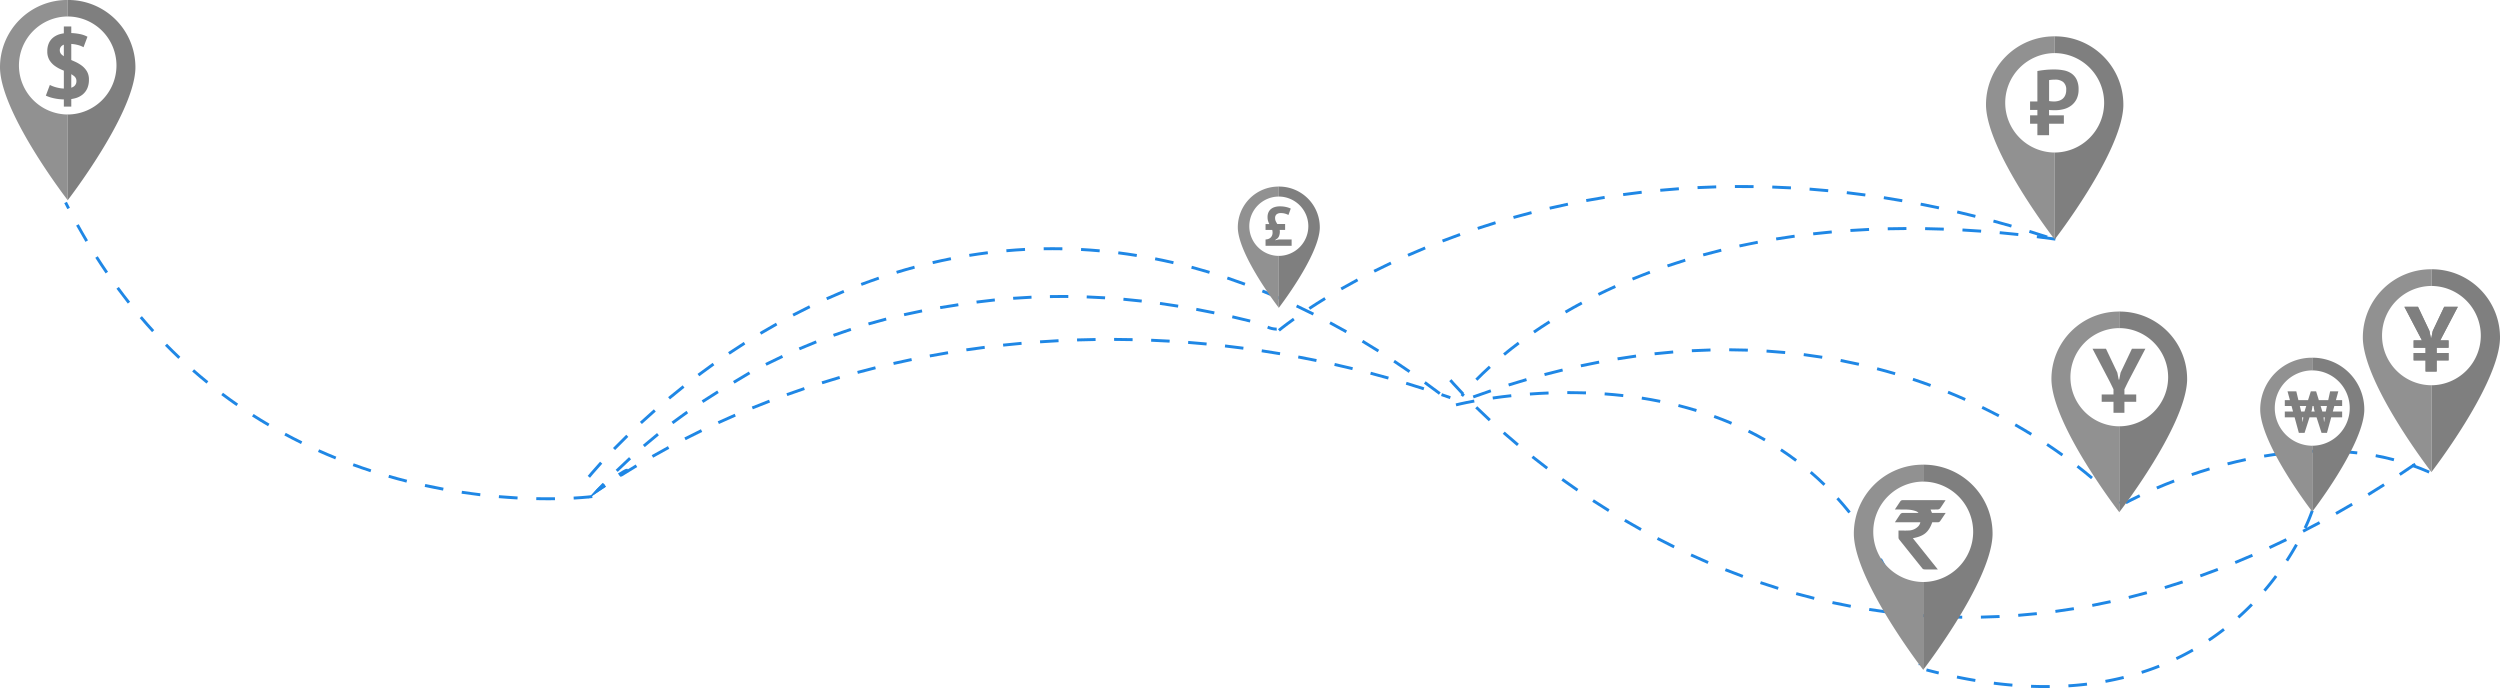 <svg xmlns="http://www.w3.org/2000/svg" width="654.599" height="180.153" viewBox="0 0 654.599 180.153">
  <g id="グループ_1739" data-name="グループ 1739" transform="translate(5290.911 1975.541)">
    <path id="パス_2326" data-name="パス 2326" d="M-4498.068-1849.822l-.019-.773c1.615-.039,3.263-.062,4.9-.068l0,.773c-1.631.006-3.274.028-4.884.068Zm14.654.091c-1.63-.058-3.272-.1-4.884-.127l.012-.773c1.617.027,3.264.07,4.9.128l-.028.772Zm-24.41.353-.052-.771c1.612-.109,3.257-.2,4.892-.276l.036.771c-1.63.074-3.27.167-4.876.276Zm34.169.179c-1.63-.119-3.272-.223-4.88-.311l.046-.772c1.607.088,3.255.193,4.891.312l-.057.771Zm-43.9.7-.087-.768c1.606-.183,3.247-.35,4.875-.5l.07.77c-1.623.147-3.257.313-4.858.5Zm53.626.179c-1.619-.174-3.255-.337-4.863-.483l.068-.769c1.614.146,3.255.308,4.88.484l-.085.769Zm-63.3,1.161-.125-.763c1.6-.262,3.229-.508,4.847-.732l.106.765c-1.612.223-3.236.469-4.827.73Zm72.995.046c-1.614-.227-3.244-.444-4.84-.643l.091-.766c1.607.2,3.238.416,4.857.644l-.108.765Zm-82.585,1.781-.165-.755c1.58-.344,3.2-.674,4.8-.98l.144.759c-1.6.3-3.208.633-4.782.976Zm-9.477,2.34-.207-.745c1.567-.433,3.164-.85,4.744-1.241l.186.75c-1.574.388-3.163.8-4.723,1.235Zm-9.329,2.875-.25-.731c1.534-.523,3.1-1.032,4.665-1.513l.228.739c-1.554.479-3.116.985-4.643,1.505Zm-9.135,3.433-.294-.715c1.5-.616,3.031-1.221,4.564-1.8l.272.724c-1.525.572-3.052,1.174-4.542,1.787Zm-8.9,4.011-.341-.694c1.453-.715,2.946-1.418,4.438-2.09l.318.7c-1.484.669-2.97,1.369-4.416,2.079Zm-8.6,4.608-.39-.667c1.4-.814,2.839-1.619,4.285-2.393l.365.681c-1.437.77-2.872,1.57-4.261,2.38Zm-8.242,5.224-.438-.636c1.332-.918,2.71-1.829,4.1-2.707l.414.653c-1.377.873-2.747,1.778-4.072,2.69Zm-7.8,5.867-.491-.6c1.243-1.023,2.542-2.045,3.861-3.036l.465.618c-1.311.986-2.6,2-3.835,3.016Zm-7.213,6.563-.551-.542c1.1-1.123,2.3-2.269,3.552-3.405l.52.573c-1.242,1.126-2.426,2.261-3.52,3.374Zm-3.792,4.229-.617-.465s.174-.231.529-.659l.595.493c-.336.407-.5.627-.506.632Z" transform="translate(-298.549 -65.427)" fill="#1f87e5"/>
    <path id="パス_2327" data-name="パス 2327" d="M-4616.641-1772.544q-1.153-.406-2.31-.8l.251-.731q1.159.4,2.316.806l-.257.728Z" transform="translate(-294.644 -98.505)" fill="#1f87e5"/>
    <path id="パス_2328" data-name="パス 2328" d="M-4863.176-1798.719c-1.607-.036-3.236-.057-4.844-.064l0-.773c1.612.006,3.246.028,4.857.064l-.017.772Zm-14.531.075-.025-.772c1.621-.053,3.255-.091,4.858-.115l.011.773c-1.6.023-3.227.061-4.843.114Zm24.211.318c-1.614-.095-3.241-.176-4.838-.24l.031-.773c1.6.065,3.234.147,4.852.241l-.045.771Zm-33.886.18-.054-.77c1.607-.113,3.239-.213,4.85-.3l.039.772c-1.605.082-3.232.181-4.835.294Zm43.545.564c-1.6-.153-3.229-.293-4.826-.416l.06-.771c1.6.124,3.23.264,4.84.417l-.073.769Zm-53.2.3-.083-.769c1.6-.173,3.225-.333,4.835-.477l.069.769c-1.606.144-3.228.3-4.821.476Zm62.821.8c-1.595-.21-3.212-.408-4.808-.59l.087-.768c1.6.182,3.223.381,4.822.591l-.1.766Zm-72.431.429-.112-.764c1.6-.235,3.219-.457,4.813-.661l.1.766c-1.59.2-3.2.424-4.8.658Zm82.011,1.01c-1.589-.268-3.2-.524-4.784-.762l.116-.764c1.589.239,3.2.5,4.8.765l-.128.762Zm-91.567.585-.143-.76c1.585-.3,3.194-.581,4.785-.846l.127.762c-1.586.265-3.19.548-4.77.844Zm101.089,1.2c-1.574-.324-3.173-.638-4.753-.934l.142-.76c1.584.3,3.188.612,4.767.937l-.155.757Zm-110.574.769-.172-.754c1.57-.357,3.168-.705,4.748-1.032l.157.757c-1.575.326-3.167.673-4.733,1.029Zm120.026,1.355c-1.557-.379-3.144-.75-4.717-1.1l.169-.754c1.578.354,3.169.727,4.73,1.108l-.183.75Zm-129.426.984-.2-.747c1.55-.419,3.132-.829,4.7-1.22l.187.75c-1.566.39-3.143.8-4.687,1.217Zm138.794,1.479c-1.541-.435-3.114-.864-4.673-1.274l.2-.748c1.563.411,3.141.841,4.687,1.278l-.21.743Zm-148.091,1.237-.232-.737c1.536-.483,3.1-.957,4.65-1.409l.216.741c-1.545.451-3.1.924-4.634,1.405Zm157.364,1.566c-1.536-.5-3.092-.98-4.624-1.443l.223-.739c1.536.464,3.1.951,4.638,1.447l-.237.736Zm-166.542,1.528-.262-.727c1.525-.549,3.068-1.087,4.587-1.6l.247.732c-1.514.511-3.053,1.046-4.572,1.594Zm-9.039,3.472-.292-.715c1.485-.607,3-1.209,4.517-1.789l.277.722c-1.507.578-3.021,1.178-4.5,1.783Zm-8.884,3.85-.322-.7c1.466-.673,2.958-1.338,4.437-1.979l.307.709c-1.473.639-2.961,1.3-4.421,1.972Zm-8.709,4.226-.352-.688c1.43-.733,2.892-1.462,4.346-2.167l.338.7c-1.449.7-2.906,1.43-4.332,2.16Zm-8.516,4.6-.381-.671c1.408-.8,2.837-1.593,4.247-2.355l.367.68c-1.4.759-2.829,1.549-4.232,2.346Zm-8.3,4.97-.411-.654c1.366-.859,2.758-1.713,4.14-2.54l.4.663c-1.376.824-2.765,1.675-4.125,2.531Z" transform="translate(-131.177 -87.501)" fill="#1f87e5"/>
    <path id="パス_2329" data-name="パス 2329" d="M-5011.558-1728.71l1.815-2.145a12.918,12.918,0,0,1,1.907-1.661l.185.244.023-.016.258.388h0l.169.256q-1.018.673-2.03,1.358l-2.327,1.575Z" transform="translate(-125.07 -116.456)" fill="#1f87e5"/>
    <path id="パス_2330" data-name="パス 2330" d="M-4997.674-1737.126l-.187-.266-.033.022-.414-.653c1.885-1.194,2.079-1.194,2.194-1.194h.387l.015.4c0,.237,0,.316-1.962,1.7Z" transform="translate(-130.793 -113.561)" fill="#1f87e5"/>
    <path id="パス_2331" data-name="パス 2331" d="M-5012.309-1728.561l2.255-2.408q.839-.9,1.689-1.778l.393.379.021-.014.141.172-.015.016.3.454q-.927.621-2.038,1.357l-2.75,1.822Z" transform="translate(-124.746 -116.356)" fill="#1f87e5"/>
    <path id="パス_2332" data-name="パス 2332" d="M-4885.665-1818.545l-.014-.773c1.088-.021,2.189-.032,3.261-.03q.784,0,1.567.007l-.007.773c-.534-.005-1.074-.012-1.6-.007q-1.6,0-3.2.03Zm14.415.324c-1.6-.1-3.214-.181-4.8-.239l.028-.772c1.594.057,3.216.138,4.822.24l-.049.771Zm-24.018.126-.057-.77c1.6-.12,3.219-.218,4.82-.293l.035.771c-1.593.074-3.208.173-4.8.292Zm33.594.728c-1.594-.183-3.2-.347-4.782-.488l.069-.769c1.585.141,3.2.306,4.8.489l-.088.768Zm-43.157.259-.1-.766c1.587-.208,3.2-.4,4.8-.562l.079.768c-1.588.165-3.194.353-4.774.561Zm52.678,1.066c-1.586-.259-3.186-.5-4.753-.719l.107-.765c1.573.219,3.178.462,4.771.722l-.125.763Zm-62.192.381-.127-.762q1.755-.294,3.535-.556c.4-.068.815-.135,1.226-.2l.122.763q-.614.1-1.228.2c-1.189.175-2.362.36-3.528.554Zm71.645,1.373c-1.583-.328-3.17-.64-4.716-.928l.141-.76c1.552.288,3.145.6,4.732.93l-.157.757Zm-81.071.482-.171-.754c1.551-.352,3.139-.688,4.72-1l.149.758c-1.573.309-3.154.644-4.7.994Zm90.446,1.655c-1.578-.39-3.151-.765-4.677-1.114l.172-.753c1.53.349,3.108.725,4.691,1.116l-.186.75Zm-99.745.752-.216-.741c1.534-.448,3.1-.879,4.653-1.281l.194.748c-1.546.4-3.1.829-4.631,1.274Zm-9.135,2.976-.262-.727c1.508-.544,3.044-1.07,4.567-1.566l.239.735c-1.516.494-3.044,1.018-4.544,1.558Zm-8.938,3.533-.306-.709c1.478-.636,2.98-1.256,4.465-1.843l.284.718c-1.478.585-2.973,1.2-4.443,1.834Zm-8.719,4.057-.346-.691c1.441-.72,2.905-1.427,4.351-2.1l.326.7c-1.439.67-2.9,1.373-4.331,2.09Zm-8.387,4.679-.4-.662,4.132-2.479.4.662-4.131,2.479Zm-8.181,5.059-.425-.645c1.259-.831,2.554-1.659,3.85-2.461l.226-.136.4.662-.223.133c-1.285.8-2.574,1.62-3.827,2.447Zm-7.847,5.542-.465-.616c1.273-.961,2.585-1.919,3.9-2.848l.446.631c-1.308.924-2.613,1.877-3.88,2.834Zm-7.477,6.034-.5-.586c1.217-1.046,2.464-2.086,3.71-3.092l.485.6c-1.239,1-2.481,2.035-3.69,3.077Zm-7.081,6.5-.54-.553c1.15-1.123,2.33-2.24,3.507-3.32l.522.569c-1.171,1.075-2.345,2.187-3.489,3.3Z" transform="translate(-130.332 -78.952)" fill="#1f87e5"/>
    <path id="パス_2333" data-name="パス 2333" d="M-4696.737-1803.908a6.579,6.579,0,0,1-2.372-.551l.286-.718a5.593,5.593,0,0,0,2.214.493l.033.773c-.054,0-.107,0-.161,0Z" transform="translate(-260.022 -85.072)" fill="#1f87e5"/>
    <path id="パス_2334" data-name="パス 2334" d="M-4257.657-1747.16l-.051-.771c1.647-.109,3.3-.173,4.908-.189l.012.773c-1.6.016-3.232.08-4.869.188Zm14.589.306c-1.585-.183-3.221-.317-4.852-.4l.04-.772c1.648.083,3.3.218,4.9.4l-.085.768Zm-24.274.832-.125-.762c1.63-.272,3.267-.506,4.863-.694l.091.767c-1.585.188-3.209.42-4.829.69Zm33.835.958c-1.551-.41-3.147-.768-4.749-1.067l.142-.76c1.619.3,3.238.665,4.8,1.079l-.193.747Zm-43.373,1.072-.193-.749c1.6-.411,3.2-.789,4.777-1.125l.165.756c-1.567.333-3.164.71-4.749,1.118Zm52.542,2.139c-1.472-.652-2.994-1.253-4.521-1.788l.255-.729c1.551.542,3.091,1.151,4.579,1.811l-.312.706Zm-61.893.662-.25-.731c1.545-.528,3.119-1.033,4.675-1.5l.222.74c-1.551.464-3.113.966-4.647,1.491Zm-9.118,3.5-.307-.711c1.494-.639,3.028-1.26,4.557-1.845l.278.721c-1.522.583-3.044,1.2-4.527,1.835Zm-8.083,3.85-.193-.336-.375.086c-.074-.322-.091-.4,3.868-2.288l.33.7c-2.318,1.106-3.619,1.834-3.63,1.841Z" transform="translate(-430.668 -109.716)" fill="#1f87e5"/>
    <path id="パス_2335" data-name="パス 2335" d="M-4295.8-1715.333l-.7-.329a44.731,44.731,0,0,0,1.869-4.5l.733.24a44.018,44.018,0,0,1-1.9,4.587Zm-4.806,8.6-.647-.421c.886-1.362,1.733-2.766,2.522-4.172l.67.378c-.8,1.42-1.647,2.839-2.545,4.215Zm-5.885,7.886-.585-.5c1.04-1.223,2.062-2.5,3.039-3.807l.62.462c-.983,1.316-2.017,2.611-3.074,3.846Zm-6.874,7.036-.517-.577c1.2-1.072,2.386-2.2,3.522-3.364l.551.54c-1.147,1.172-2.34,2.317-3.556,3.4Zm-7.777,6.018-.426-.643c1.34-.894,2.67-1.85,3.948-2.84l.471.611c-1.295,1-2.636,1.969-3.994,2.872Zm-8.544,4.857-.33-.7c1.46-.7,2.909-1.456,4.306-2.251l.381.672c-1.415.8-2.88,1.57-4.357,2.276Zm-9.135,3.611-.232-.736c1.545-.492,3.09-1.041,4.578-1.63l.284.719c-1.505.6-3.062,1.15-4.63,1.647Zm-53.343.168q-1.6-.383-3.232-.813l.2-.747q1.623.427,3.212.809l-.176.751Zm9.612,1.964c-1.585-.265-3.209-.566-4.823-.9l.153-.757c1.607.329,3.221.629,4.794.892l-.125.762Zm34.2.229-.142-.76c1.6-.291,3.2-.633,4.755-1.017l.188.75c-1.568.388-3.187.734-4.8,1.027Zm-24.467,1c-1.6-.134-3.25-.307-4.879-.515l.1-.766c1.625.206,3.255.378,4.846.511l-.062.77Zm14.725.182-.051-.771c1.625-.1,3.255-.254,4.846-.445l.091.767c-1.6.193-3.244.344-4.885.449Zm-6.011.19c-1.255,0-2.534-.024-3.812-.072l.028-.773c1.642.063,3.284.084,4.874.066l.011.773c-.369,0-.733.006-1.1.006Z" transform="translate(-391.2 -121.793)" fill="#1f87e5"/>
    <path id="パス_2336" data-name="パス 2336" d="M-4532.309-1793.909c-1.616-.055-3.258-.086-4.88-.093l0-.773c1.63.007,3.28.039,4.9.094l-.026.772Zm-14.641.151-.041-.771c1.634-.088,3.282-.153,4.9-.193l.019.772c-1.611.04-3.253.106-4.879.193Zm24.38.477c-1.6-.153-3.239-.283-4.864-.388l.05-.771c1.634.105,3.278.237,4.888.39l-.073.769Zm-34.11.32-.084-.768c1.62-.178,3.263-.335,4.881-.468l.063.77c-1.612.132-3.247.289-4.86.466Zm43.792.91c-1.6-.255-3.222-.487-4.831-.691l.1-.767c1.616.206,3.25.439,4.854.694l-.121.764Zm-53.467.415-.125-.763c1.611-.264,3.243-.509,4.85-.729l.1.766c-1.6.219-3.224.463-4.829.726Zm63.051,1.425c-1.577-.356-3.185-.691-4.777-1l.146-.759c1.6.307,3.216.644,4.8,1l-.169.754Zm-72.646.4-.163-.756c1.6-.345,3.214-.672,4.8-.974l.145.758c-1.585.3-3.194.628-4.786.971Zm82.092,2.058c-1.551-.457-3.134-.9-4.7-1.3l.194-.748c1.577.41,3.168.85,4.728,1.31l-.219.741Zm-91.588.229-.2-.746c1.577-.419,3.176-.825,4.751-1.2l.181.752c-1.569.378-3.163.782-4.734,1.2Zm-9.38,2.723-.232-.738c1.556-.489,3.134-.966,4.691-1.418l.215.743c-1.551.45-3.125.926-4.675,1.413Zm110.235.112c-1.521-.559-3.072-1.1-4.609-1.608l.243-.734c1.545.511,3.1,1.055,4.631,1.617l-.266.725Zm-119.492,3.015-.263-.727c1.536-.555,3.092-1.1,4.627-1.618l.248.732c-1.529.516-3.081,1.059-4.611,1.612Zm128.538.653c-1.477-.656-2.988-1.3-4.494-1.909l.29-.716c1.517.615,3.033,1.26,4.517,1.918l-.312.707Zm8.782,4.26c-1.432-.754-2.9-1.495-4.357-2.2l.341-.7c1.466.712,2.938,1.457,4.38,2.214l-.363.684Zm8.481,4.839c-1.38-.85-2.789-1.688-4.2-2.492l.381-.672c1.415.808,2.84,1.651,4.221,2.5l-.4.658Zm8.129,5.412c-1.306-.938-2.659-1.873-4.016-2.778l.426-.642c1.369.91,2.727,1.849,4.039,2.793l-.449.627Zm7.708,5.995c-1.215-1.028-2.493-2.062-3.794-3.072l.471-.61c1.313,1.016,2.6,2.056,3.824,3.092l-.5.591Zm7.124,6.666c-.011-.012-1.187-1.325-3.465-3.433l.529-.566c2.3,2.136,3.465,3.431,3.516,3.485l-.58.515Z" transform="translate(-300.951 -89.565)" fill="#1f87e5"/>
    <path id="パス_2337" data-name="パス 2337" d="M-4569.586-1869.236q-2.462-.034-4.885-.015l-.005-.773q2.427-.018,4.9.015l-.01.773Zm-14.65.265-.039-.772c1.625-.081,3.273-.146,4.9-.193l.022.772c-1.619.047-3.26.111-4.881.193Zm24.415.071c-1.629-.09-3.271-.164-4.881-.219l.026-.773c1.616.056,3.263.13,4.9.219l-.042.772Zm-34.158.631-.072-.769c1.611-.152,3.255-.288,4.884-.406l.056.771c-1.624.117-3.261.253-4.868.4Zm43.9.106c-1.623-.156-3.261-.3-4.868-.418l.059-.77c1.612.122,3.255.263,4.883.419l-.073.769Zm-53.6,1.023-.107-.766c1.61-.223,3.246-.432,4.864-.62l.088.767c-1.611.187-3.242.395-4.845.618Zm63.309.1c-1.61-.219-3.241-.424-4.847-.611l.089-.767c1.611.187,3.248.393,4.863.612l-.1.766Zm-72.953,1.456-.141-.76c1.6-.3,3.227-.577,4.83-.836l.123.763c-1.6.258-3.217.539-4.812.833Zm82.608.046c-1.6-.28-3.22-.549-4.82-.8l.119-.764c1.6.25,3.231.519,4.834.8l-.133.761Zm9.6,1.865c-1.588-.339-3.2-.667-4.79-.977l.148-.758c1.595.31,3.21.64,4.8.979l-.159.756Zm-101.768.081-.174-.753c1.589-.369,3.2-.723,4.787-1.053l.158.757c-1.582.328-3.187.682-4.771,1.05Zm111.284,2.133c-1.574-.4-3.176-.783-4.75-1.149l.176-.753c1.579.367,3.181.755,4.761,1.153l-.187.749Zm-120.747.292-.208-.744c1.565-.439,3.157-.867,4.734-1.271l.192.749c-1.572.4-3.159.829-4.718,1.267Zm130.183,2.256c-1.562-.45-3.147-.893-4.709-1.314l.2-.747c1.568.423,3.153.867,4.721,1.319l-.216.742Zm-139.524.6-.244-.734c1.545-.512,3.118-1.013,4.672-1.489l.226.739c-1.549.474-3.114.973-4.654,1.484Zm148.87,2.265c-1.557-.506-3.125-1-4.659-1.474l.222-.739c1.545.473,3.113.97,4.675,1.477l-.238.735Zm-158.069,1.029-.277-.721c1.514-.583,3.061-1.157,4.6-1.708l.261.727c-1.532.549-3.072,1.121-4.581,1.7Zm-9.031,3.73-.312-.707c1.487-.657,3-1.305,4.51-1.927l.3.715c-1.5.619-3.012,1.265-4.494,1.92Zm-8.837,4.171-.348-.69c1.447-.728,2.931-1.451,4.41-2.15l.33.7c-1.473.7-2.952,1.416-4.392,2.141Zm-8.61,4.624-.384-.671c1.4-.8,2.846-1.6,4.292-2.38l.366.681c-1.441.773-2.879,1.57-4.275,2.37Zm-8.331,5.107-.424-.646c1.333-.877,2.729-1.762,4.147-2.63l.4.659c-1.411.864-2.8,1.745-4.126,2.617Zm-7.924,5.7-.5-.591c.014-.011,1.37-1.147,3.941-2.984l.449.63c-2.543,1.816-3.879,2.935-3.893,2.945Z" transform="translate(-262.174 -57.061)" fill="#1f87e5"/>
    <path id="パス_2338" data-name="パス 2338" d="M-4578.106-1774.186c-1.489-.051-3.009-.076-4.518-.076h-.364l0-.773h.367c1.517,0,3.046.026,4.544.077l-.026.772Zm-14.637.294-.057-.771c1.63-.119,3.279-.21,4.9-.272l.029.773c-1.613.061-3.252.152-4.873.27Zm24.373.413c-1.594-.18-3.229-.331-4.86-.449l.055-.77c1.643.119,3.288.271,4.892.452l-.086.768Zm-34.079.632-.109-.765c1.6-.229,3.234-.434,4.871-.61l.083.768c-1.628.175-3.257.379-4.844.607Zm43.716.875c-1.575-.318-3.191-.607-4.8-.858l.119-.764c1.622.253,3.249.544,4.836.864l-.153.757Zm-53.3.914-.193-.749c.017,0,1.782-.458,4.821-1.016l.14.76c-3.009.552-4.75,1-4.768,1Zm62.754,1.47c-1.536-.469-3.117-.908-4.7-1.306l.189-.749c1.593.4,3.186.844,4.733,1.316l-.225.739Zm9.153,3.333c-1.477-.631-3-1.233-4.531-1.79l.264-.726c1.543.561,3.082,1.169,4.571,1.8l-.3.711Zm8.713,4.337c-1.388-.8-2.832-1.57-4.292-2.3l.344-.692c1.474.732,2.931,1.512,4.333,2.317l-.385.67Zm8.124,5.353c-1.29-.971-2.628-1.913-3.977-2.8l.425-.645c1.363.9,2.714,1.85,4.017,2.83l-.464.617Zm7.382,6.328c-1.156-1.126-2.365-2.23-3.591-3.282l.5-.586c1.239,1.062,2.458,2.177,3.627,3.314l-.539.554Zm6.528,7.206c-1.01-1.264-2.07-2.51-3.152-3.7l.572-.519c1.092,1.205,2.164,2.464,3.184,3.74l-.6.483Zm5.614,7.943c-.862-1.383-1.768-2.747-2.691-4.054l.631-.445c.932,1.318,1.845,2.695,2.715,4.091l-.656.409Zm4.693,8.525c-.711-1.47-1.464-2.925-2.233-4.325l.677-.373c.777,1.412,1.535,2.88,2.252,4.362l-.7.336Zm3.814,8.959c-.57-1.532-1.177-3.055-1.8-4.525l.711-.3c.629,1.481,1.24,3.015,1.814,4.558l-.724.269Zm3,9.268c-.442-1.579-.915-3.149-1.407-4.666l.736-.238c.494,1.527.97,3.107,1.415,4.7l-.744.208Zm1.313,5.084-.086-.362.751-.18.086.363-.751.179Z" transform="translate(-297.548 -98.091)" fill="#1f87e5"/>
    <path id="パス_2339" data-name="パス 2339" d="M-5252.723-1860.389q-.4-.777-.8-1.566l.69-.347q.394.784.792,1.558l-.687.354Zm4.752,8.578c-.827-1.391-1.648-2.822-2.44-4.253l.676-.374c.788,1.424,1.6,2.848,2.428,4.232l-.664.395Zm5.276,8.263c-.913-1.332-1.823-2.708-2.705-4.089l.651-.416c.877,1.374,1.783,2.743,2.691,4.069l-.638.437Zm5.813,7.9c-1-1.271-2-2.583-2.974-3.9l.623-.458c.964,1.309,1.959,2.614,2.958,3.878l-.607.479Zm6.349,7.474c-1.094-1.2-2.185-2.437-3.241-3.681l.59-.5c1.05,1.237,2.134,2.468,3.223,3.66l-.571.521Zm6.875,7c-1.178-1.114-2.356-2.27-3.5-3.435l.551-.542c1.139,1.158,2.31,2.307,3.482,3.415l-.531.561Zm7.376,6.466c-1.261-1.025-2.523-2.089-3.749-3.164l.51-.581c1.218,1.068,2.472,2.126,3.726,3.146l-.487.6Zm7.843,5.893c-1.336-.927-2.674-1.893-3.978-2.872l.464-.618c1.3.974,2.626,1.934,3.954,2.856l-.44.635Zm8.266,5.285c-1.409-.828-2.816-1.69-4.183-2.564l.416-.652c1.359.869,2.758,1.727,4.158,2.55l-.391.666Zm8.639,4.654c-1.459-.718-2.926-1.473-4.363-2.247l.367-.68c1.428.769,2.887,1.52,4.336,2.234l-.34.693Zm8.956,4.011c-1.513-.613-3.032-1.261-4.514-1.925l.315-.7c1.475.66,2.985,1.3,4.489,1.913l-.29.716Zm9.219,3.365c-1.556-.507-3.117-1.046-4.639-1.6l.265-.725c1.515.552,3.066,1.089,4.613,1.593l-.239.735Zm9.43,2.724c-1.587-.4-3.182-.833-4.738-1.283l.214-.742c1.548.448,3.134.877,4.713,1.276l-.189.749Zm9.59,2.092c-1.612-.3-3.231-.623-4.812-.968l.165-.755c1.573.343,3.184.667,4.789.963l-.141.76Zm9.708,1.469c-1.615-.192-3.252-.413-4.866-.657l.116-.763c1.605.243,3.234.462,4.841.653l-.091.767Zm9.784.845c-1.622-.088-3.27-.2-4.9-.344l.066-.77c1.622.14,3.262.255,4.875.343l-.042.771Zm14.729.033-.042-.771c3.076-.17,4.83-.4,4.847-.4l.1.766c-.018,0-1.8.237-4.907.408Zm-6.886.182q-1.4,0-2.932-.031l.016-.773c1.767.038,3.4.039,4.884.017l.011.773q-.949.014-1.979.014Z" transform="translate(-20.564 -60.4)" fill="#1f87e5"/>
    <path id="パス_2340" data-name="パス 2340" d="M-4611.834-1776.4c-2.178-2.27-3.333-3.633-3.344-3.646l.59-.5c.011.014,1.151,1.359,3.31,3.61l-.557.535Zm7.026,6.877c-1.217-1.126-2.416-2.265-3.563-3.385l.541-.553c1.142,1.116,2.335,2.25,3.547,3.37l-.525.568Zm7.376,6.485c-1.251-1.046-2.505-2.122-3.728-3.2l.51-.581c1.218,1.07,2.467,2.141,3.714,3.183l-.5.593Zm7.677,6.118c-1.3-.987-2.6-2-3.875-3.013l.481-.6c1.267,1.009,2.565,2.019,3.86,3l-.467.615Zm223.681,1.662-.426-.645c1.347-.89,2.71-1.809,4.051-2.729l.438.637c-1.347.923-2.716,1.843-4.062,2.736Zm-215.728,4.088c-1.334-.917-2.683-1.868-4.01-2.828l.453-.627c1.322.957,2.666,1.9,4,2.818l-.438.637Zm207.462,1.177-.4-.659c1.369-.84,2.761-1.711,4.142-2.589l.415.652c-1.38.881-2.778,1.755-4.153,2.6Zm-199.251,4.192c-1.382-.858-2.774-1.745-4.137-2.636l.422-.647c1.358.888,2.745,1.772,4.122,2.626l-.407.657Zm190.8.774-.381-.674c1.4-.789,2.824-1.608,4.232-2.437l.392.666c-1.415.831-2.84,1.653-4.244,2.444Zm-182.345,4.2c-1.416-.786-2.848-1.605-4.259-2.434l.392-.666c1.405.825,2.833,1.641,4.242,2.424l-.375.676Zm173.71.447-.353-.687c1.443-.739,2.9-1.5,4.329-2.272l.363.681c-1.432.771-2.892,1.538-4.34,2.279Zm-165.02,4.1c-1.461-.719-2.932-1.466-4.373-2.221l.358-.685c1.435.751,2.9,1.5,4.356,2.212l-.342.694Zm156.209.189-.324-.7c1.46-.673,2.948-1.377,4.414-2.093l.341.695c-1.477.718-2.965,1.425-4.431,2.1Zm-8.987,3.911-.29-.715c1.488-.61,3-1.249,4.5-1.9l.306.708c-1.5.653-3.016,1.294-4.516,1.906Zm-138.312,0c-1.494-.642-3-1.313-4.48-1.995l.323-.7c1.473.678,2.974,1.347,4.462,1.986l-.305.71Zm129.155,3.5-.256-.728c1.517-.54,3.057-1.109,4.579-1.691l.279.721c-1.528.585-3.079,1.156-4.6,1.7Zm-120.045.135c-1.528-.563-3.069-1.154-4.579-1.756l.287-.717c1.5.6,3.037,1.188,4.56,1.749l-.268.725Zm110.734,2.926-.221-.74c1.545-.466,3.107-.96,4.658-1.468l.239.734c-1.551.51-3.125,1.006-4.675,1.474Zm-101.442.213c-1.548-.475-3.118-.982-4.667-1.506l.247-.732c1.543.522,3.106,1.026,4.647,1.5l-.227.739Zm91.989,2.379-.187-.75c1.568-.386,3.159-.8,4.726-1.23l.2.745c-1.574.432-3.175.848-4.743,1.235Zm-82.539.241c-1.579-.39-3.175-.809-4.744-1.244l.206-.744c1.563.433,3.151.85,4.723,1.238l-.186.75Zm72.96,1.854-.147-.758c1.585-.3,3.192-.632,4.783-.98l.165.755c-1.6.349-3.209.68-4.8.983Zm-63.377.228c-1.6-.3-3.216-.627-4.807-.973l.164-.755c1.583.344,3.193.67,4.785.968l-.142.76Zm53.7,1.346-.1-.765c1.607-.216,3.232-.457,4.829-.718l.125.763c-1.607.261-3.238.5-4.852.72Zm-44.01.18c-1.609-.206-3.243-.439-4.854-.693l.12-.764c1.6.253,3.23.485,4.832.689l-.1.767Zm34.256.85-.057-.77c1.614-.124,3.244-.273,4.857-.444l.085.769c-1.619.172-3.266.322-4.885.446Zm-24.5.108c-1.625-.112-3.269-.249-4.887-.408l.076-.769c1.61.158,3.247.295,4.864.406l-.053.771Zm14.705.364-.018-.773c1.619-.031,3.261-.086,4.88-.164l.04.772c-1.63.078-3.278.133-4.9.165Zm-4.9.021c-1.636-.016-3.284-.057-4.908-.121l.034-.772c1.613.064,3.255.1,4.88.121l-.006.773Z" transform="translate(-296.273 -95.712)" fill="#1f87e5"/>
    <path id="パス_2341" data-name="パス 2341" d="M-4887.986-1840.576c-.888-.017-1.77-.022-2.652-.024q-1.118,0-2.227.019l-.013-.773c.773-.013,1.554-.021,2.331-.019q1.283,0,2.576.025l-.015.773Zm-14.62.513-.068-.77c1.619-.144,3.266-.261,4.893-.348l.041.771c-1.617.086-3.254.2-4.865.347Zm24.361.02c-1.617-.146-3.254-.265-4.865-.353l.042-.771c1.62.089,3.267.208,4.893.356l-.069.769Zm-34.039,1.193-.123-.763c1.613-.261,3.247-.495,4.855-.7l.1.766c-1.6.2-3.224.434-4.829.693Zm43.72.028c-1.6-.26-3.229-.494-4.83-.7l.1-.766c1.61.2,3.243.438,4.856.7l-.123.763Zm-53.29,1.863-.176-.752c1.589-.371,3.2-.72,4.795-1.034l.15.758c-1.584.313-3.189.66-4.769,1.029Zm62.863.023c-1.578-.367-3.183-.711-4.771-1.024l.15-.758c1.6.314,3.21.661,4.8,1.029l-.175.753Zm9.429,2.516c-1.558-.47-3.137-.919-4.694-1.334l.2-.747c1.565.418,3.153.87,4.718,1.342l-.223.74Zm-81.713,0-.227-.739c1.565-.479,3.151-.936,4.714-1.358l.2.746c-1.556.42-3.134.874-4.689,1.35Zm90.965,3.1c-1.53-.566-3.079-1.113-4.6-1.625l.246-.732c1.531.514,3.087,1.063,4.624,1.633l-.268.724Zm-100.2.056-.274-.723c1.532-.579,3.084-1.138,4.617-1.663l.25.731c-1.524.521-3.069,1.078-4.592,1.655Zm109.252,3.6c-1.5-.654-3.009-1.291-4.5-1.893l.29-.716c1.5.6,3.018,1.245,4.52,1.9l-.31.708Zm-118.272.139-.317-.7c1.494-.673,3.009-1.329,4.5-1.948l.3.714c-1.488.616-3,1.269-4.482,1.938Zm127.106,4.017c-1.455-.733-2.932-1.452-4.39-2.138l.33-.7c1.463.688,2.946,1.411,4.407,2.147l-.348.69Zm-135.888.258-.357-.684c1.451-.76,2.924-1.5,4.378-2.213l.338.695c-1.448.706-2.914,1.446-4.359,2.2Zm144.5,4.354c-1.423-.809-2.861-1.6-4.275-2.36l.366-.681c1.419.761,2.863,1.558,4.292,2.369l-.382.672Zm-153.018.419-.4-.664c1.407-.84,2.835-1.667,4.247-2.457l.377.674c-1.4.787-2.828,1.61-4.229,2.446Zm161.392,4.607c-1.373-.867-2.771-1.729-4.158-2.562l.4-.662c1.392.836,2.8,1.7,4.174,2.572l-.413.653Zm-169.644.627-.432-.641c1.355-.911,2.737-1.814,4.108-2.684l.414.652c-1.365.866-2.742,1.766-4.091,2.673Zm177.785,4.77c-1.348-.934-2.708-1.858-4.042-2.743l.428-.644c1.338.888,2.7,1.814,4.055,2.752l-.441.635Zm-185.754.891-.463-.618c1.3-.975,2.633-1.949,3.963-2.895l.447.629c-1.325.943-2.652,1.912-3.948,2.883Zm193.664,4.841c-1.3-.982-2.621-1.959-3.926-2.906l.453-.625c1.309.949,2.635,1.93,3.939,2.915l-.466.616Zm-201.336,1.22-.494-.594c1.248-1.037,2.531-2.078,3.813-3.091l.479.606c-1.278,1.01-2.555,2.046-3.8,3.08Zm-7.358,6.443-.524-.568c1.194-1.1,2.424-2.2,3.655-3.282l.508.582c-1.226,1.073-2.45,2.172-3.639,3.268Zm-7.016,6.82-.554-.538c1.117-1.149,2.287-2.318,3.477-3.474l.539.554c-1.185,1.152-2.349,2.315-3.461,3.458Zm-6.572,7.257-.6-.483c.011-.014,1.135-1.413,3.248-3.732l.571.52c-2.094,2.3-3.2,3.682-3.216,3.7Z" transform="translate(-124.759 -69.439)" fill="#1f87e5"/>
    <path id="パス_2342" data-name="パス 2342" d="M-4217.393-1790.435h-.005v3.319h.04v0a9.866,9.866,0,0,1,9.783,9.863,9.866,9.866,0,0,1-9.783,9.863v0h-.04v17.261c.005.005,13.078-16.912,13.623-26.24.006-.144.012-.286.012-.426a13.541,13.541,0,0,0-13.629-13.644Z" transform="translate(-468.081 -91.44)" fill="#7f7f7f"/>
    <path id="パス_2343" data-name="パス 2343" d="M-4227.74-1790.435h.011v3.319h-.045v0a9.865,9.865,0,0,0-9.782,9.863,9.866,9.866,0,0,0,9.782,9.863v0h.045v17.261c-.006.005-13.083-16.912-13.628-26.24-.005-.144-.011-.286-.011-.426a13.541,13.541,0,0,1,13.628-13.644Z" transform="translate(-457.728 -91.44)" fill="#919191"/>
    <path id="パス_2344" data-name="パス 2344" d="M-4219.309-1769.667h-.9l-.443-1.445H-4219l-.312,1.445Zm-.392,2.663h-.062l-.125-1.133h.324l-.137,1.133Zm-2.818-2.663h-.551l.13-.393.165-1.052h.272l.165,1.037.131.408Zm-2.357,0h-.88l-.347-1.445h1.682l-.455,1.445Zm-.443,2.663h-.062l-.12-1.133h.307l-.125,1.133Zm10.3-4.108v-1.53h-1.63l.63-2.31h-2.142l-.505,2.31h-2.46l-.71-2.31h-1.386l-.727,2.31h-2.522l-.551-2.31h-2.3l.63,2.31h-1.34v1.53h1.761l.392,1.445h-2.153v1.53h2.568l1.107,4.066h1.5l1.295-4.066h1.841l1.307,4.066h1.42l1.113-4.066h2.863v-1.53h-2.442l.392-1.445Z" transform="translate(-462.626 -98.127)" fill="#7f7f7f"/>
    <path id="パス_2345" data-name="パス 2345" d="M-4336.117-1938.554h-.011v4.38h.057v0a13.02,13.02,0,0,1,12.907,13.017,13.02,13.02,0,0,1-12.907,13.017v0h-.057v22.781c.006.007,17.264-22.321,17.979-34.631.012-.191.017-.378.017-.561a17.869,17.869,0,0,0-17.985-18.008Z" transform="translate(-416.8 -27.464)" fill="#7f7f7f"/>
    <path id="パス_2346" data-name="パス 2346" d="M-4349.772-1938.554h.011v4.38h-.057v0a13.016,13.016,0,0,0-12.907,13.017,13.016,13.016,0,0,0,12.907,13.017v0h.057v22.781c-.005.007-17.264-22.321-17.979-34.631-.012-.191-.017-.378-.017-.561a17.869,17.869,0,0,1,17.985-18.008Z" transform="translate(-403.139 -27.464)" fill="#919191"/>
    <path id="パス_2347" data-name="パス 2347" d="M-4340.843-1920.637q-.485,0-.92.036c-.3.024-.528.052-.7.085v5.479a4.468,4.468,0,0,0,.63.085q.435.037.631.036a4.482,4.482,0,0,0,1.244-.17,2.761,2.761,0,0,0,1.034-.533,2.488,2.488,0,0,0,.688-.933,3.33,3.33,0,0,0,.255-1.37,2.49,2.49,0,0,0-.8-2.1,3.26,3.26,0,0,0-2.057-.618Zm-6.6,5.721h1.915v-7.975c.682-.129,1.38-.23,2.107-.3s1.494-.109,2.307-.109a13.073,13.073,0,0,1,2.42.218,5.448,5.448,0,0,1,2.039.8,4.155,4.155,0,0,1,1.392,1.6,5.755,5.755,0,0,1,.522,2.618,5.526,5.526,0,0,1-.522,2.509,4.786,4.786,0,0,1-1.38,1.685,5.544,5.544,0,0,1-1.948.945,8.668,8.668,0,0,1-2.233.291c-.227,0-.511,0-.864-.012a5.273,5.273,0,0,1-.784-.06v1.406h3.88v2.206h-3.88v3.006h-3.056v-3.006h-1.915v-2.206h1.915v-1.406h-1.915v-2.206Z" transform="translate(-411.915 -34.051)" fill="#7f7f7f"/>
    <path id="パス_2348" data-name="パス 2348" d="M-5251.95-1955.316h-.01V-1951h.055v0a12.833,12.833,0,0,1,12.726,12.832,12.833,12.833,0,0,1-12.726,12.832v0h-.055v22.458c.006.007,17.018-22,17.725-34.139.01-.188.018-.373.018-.553a17.617,17.617,0,0,0-17.732-17.752Z" transform="translate(-21.236 -20.225)" fill="#7f7f7f"/>
    <path id="パス_2349" data-name="パス 2349" d="M-5265.411-1955.316h.011V-1951h-.055v0a12.833,12.833,0,0,0-12.726,12.832,12.833,12.833,0,0,0,12.726,12.832v0h.055v22.458c-.006.007-17.019-22-17.725-34.139-.011-.188-.018-.373-.018-.553a17.617,17.617,0,0,1,17.732-17.752Z" transform="translate(-7.768 -20.225)" fill="#919191"/>
    <path id="パス_2350" data-name="パス 2350" d="M-5254.786-1927.343a2.64,2.64,0,0,1-.568.261v-3.54a5.438,5.438,0,0,1,.783.542,1.556,1.556,0,0,1,.562,1.243,1.646,1.646,0,0,1-.777,1.493Zm-3.011-8.352a1.505,1.505,0,0,1-.562-1.195,1.444,1.444,0,0,1,.609-1.219,1.948,1.948,0,0,1,.448-.243v3.024a5.4,5.4,0,0,1-.5-.368Zm6.5,4.265a5.307,5.307,0,0,0-1.41-1.505,9.892,9.892,0,0,0-1.84-1.04c-.278-.12-.546-.239-.807-.357v-4.21a8.567,8.567,0,0,1,1.631.254,5.744,5.744,0,0,1,1.577.61l1.028-2.748a7,7,0,0,0-2.127-.729,13.9,13.9,0,0,0-2.109-.237v-1.728h-1.947v1.8a7.49,7.49,0,0,0-.986.2,4.984,4.984,0,0,0-1.779.885,3.958,3.958,0,0,0-1.159,1.494,5.072,5.072,0,0,0-.406,2.114,4.344,4.344,0,0,0,.562,2.318,5.227,5.227,0,0,0,1.41,1.517,9.4,9.4,0,0,0,1.84,1.028q.265.112.52.222v4.678a7.376,7.376,0,0,1-.926-.084,10.892,10.892,0,0,1-1.111-.239,8.557,8.557,0,0,1-.944-.311,6.346,6.346,0,0,1-.681-.311l-1.051,2.8a9.612,9.612,0,0,0,2.007.669,12.8,12.8,0,0,0,2.706.324v1.879h1.947v-1.978a8.465,8.465,0,0,0,1-.2,5.251,5.251,0,0,0,1.936-.956,4.385,4.385,0,0,0,1.243-1.613,5.518,5.518,0,0,0,.442-2.306,4.139,4.139,0,0,0-.562-2.235Z" transform="translate(-16.894 -25.493)" fill="#7f7f7f"/>
    <path id="パス_2354" data-name="パス 2354" d="M-4306.342-1811.7h-.006v4.327h.051v0a12.858,12.858,0,0,1,12.753,12.857,12.858,12.858,0,0,1-12.753,12.857v0h-.051v22.5c.006.007,17.048-22.048,17.758-34.207.012-.189.017-.373.017-.554a17.653,17.653,0,0,0-17.77-17.787Z" transform="translate(-429.662 -82.256)" fill="#7f7f7f"/>
    <path id="パス_2355" data-name="パス 2355" d="M-4319.828-1811.7h.005v4.327h-.051v0a12.862,12.862,0,0,0-12.753,12.857,12.862,12.862,0,0,0,12.753,12.857v0h.051v22.5c-.005.007-17.048-22.048-17.758-34.207q-.017-.283-.017-.554a17.653,17.653,0,0,1,17.77-17.787Z" transform="translate(-416.165 -82.256)" fill="#919191"/>
    <path id="パス_2356" data-name="パス 2356" d="M-4304.825-1794.568h-3.517l-2.971,6.249-.358,1.82h-.137l-.358-1.82-2.971-6.249h-3.522l4.551,8.692.937,1.915v1.365h-3.09v1.916h3.09v2.873h2.863v-2.873h3.09v-1.916h-3.09v-1.365l.932-1.915,4.55-8.692Z" transform="translate(-424.345 -89.654)" fill="#7f7f7f"/>
    <path id="パス_2360" data-name="パス 2360" d="M-4398.6-1721.43c-.486,0-.959,0-1.432-.006l-.02,0c-.133-.294-.256-.592-.381-.9h.611c.394,0,.79,0,1.187-.008a.931.931,0,0,0,.716-.3c.256-.349.494-.712.744-1.1l.682-1.037H-4399c-2.951,0-5.849,0-8.748,0a.7.7,0,0,0-.56.254c-.267.382-.525.77-.8,1.188l-.669,1h1.241c.258,0,.518.005.776.006.595,0,1.21,0,1.8.056a7.252,7.252,0,0,1,1.714.384,1.49,1.49,0,0,1,.659.457h-1.556q-1.235,0-2.468.005a.818.818,0,0,0-.7.271c-.263.361-.508.735-.773,1.137l-.683,1.032h6.659a2.1,2.1,0,0,1-.565,1.089,3.6,3.6,0,0,1-2.572,1.063c-.485.03-.973.021-1.472.015-.234,0-.471-.007-.709-.007h-.4v.8c0,.386,0,.745.007,1.1a.867.867,0,0,0,.221.506q2.964,3.711,5.938,7.416a.805.805,0,0,0,.593.362c.484.009.968.011,1.467.011h2.079l-6.547-8.183c2.916-.537,4.141-1.563,5.086-4.172h.569c.271,0,.545,0,.817,0a.761.761,0,0,0,.637-.243c.272-.383.534-.774.812-1.19l.676-1.011-2.125,0Z" transform="translate(-384.986 -119.797)" fill="#7f7f7f"/>
    <path id="パス_2361" data-name="パス 2361" d="M-4396.717-1741.127h-.011v4.424h.056v0a13.148,13.148,0,0,1,13.039,13.146,13.148,13.148,0,0,1-13.039,13.145v0h-.056v23.006c.006.007,17.435-22.541,18.156-34.973q.018-.289.018-.567a18.046,18.046,0,0,0-18.163-18.186Z" transform="translate(-390.626 -112.737)" fill="#7f7f7f"/>
    <path id="パス_2362" data-name="パス 2362" d="M-4410.507-1741.127h.01v4.424h-.056v0a13.146,13.146,0,0,0-13.036,13.146,13.146,13.146,0,0,0,13.036,13.145v0h.056v23.006c-.006.007-17.433-22.541-18.157-34.973-.011-.193-.018-.382-.018-.567a18.047,18.047,0,0,1,18.165-18.186Z" transform="translate(-376.828 -112.737)" fill="#919191"/>
    <path id="パス_2363" data-name="パス 2363" d="M-4162.472-1831.214h-.006v4.374h.051v0a13,13,0,0,1,12.89,13,13,13,0,0,1-12.89,13v0h-.051v22.747c.006.007,17.235-22.287,17.952-34.578q.017-.286.017-.561a17.843,17.843,0,0,0-17.962-17.98Z" transform="translate(-491.802 -73.826)" fill="#7f7f7f"/>
    <path id="パス_2364" data-name="パス 2364" d="M-4176.105-1831.214h.006v4.374h-.051v0a13,13,0,0,0-12.89,13,13,13,0,0,0,12.89,13v0h.051v22.747c-.006.007-17.235-22.287-17.951-34.578-.012-.191-.017-.378-.017-.561a17.843,17.843,0,0,1,17.962-17.98Z" transform="translate(-478.158 -73.826)" fill="#919191"/>
    <path id="パス_2365" data-name="パス 2365" d="M-4160.937-1813.9h-3.556l-3,6.317-.364,1.84h-.136l-.364-1.84-3-6.317h-3.556l4.6,8.786h-2.182v1.936h3.125v1.38h-3.125v1.936h3.125v2.9h2.9v-2.9h3.119v-1.936h-3.119v-1.38h3.119v-1.936h-2.176l4.6-8.786Z" transform="translate(-486.429 -81.305)" fill="#7f7f7f"/>
    <path id="パス_2366" data-name="パス 2366" d="M-4160.937-1813.9h-3.556l-3,6.317-.364,1.84h-.136l-.364-1.84-3-6.317h-3.556l4.6,8.786h-2.182v1.936h3.125v1.38h-3.125v1.936h3.125v2.9h2.9v-2.9h3.119v-1.936h-3.119v-1.38h3.119v-1.936h-2.176l4.6-8.786Z" transform="translate(-486.429 -81.305)" fill="#7f7f7f"/>
    <path id="パス_2367" data-name="パス 2367" d="M-4693.738-1909.825h-.007v2.615h.033v0a7.77,7.77,0,0,1,7.705,7.769,7.771,7.771,0,0,1-7.705,7.769v0h-.033v13.6s10.3-13.323,10.732-20.67q.01-.171.01-.335a10.666,10.666,0,0,0-10.735-10.749Z" transform="translate(-262.331 -16.865)" fill="#7f7f7f"/>
    <path id="パス_2368" data-name="パス 2368" d="M-4719.079-1909.825h.006v2.615h-.033v0a7.77,7.77,0,0,0-7.705,7.769,7.771,7.771,0,0,0,7.705,7.769v0h.033v13.6s-10.3-13.323-10.731-20.67c-.007-.114-.011-.226-.011-.335a10.667,10.667,0,0,1,10.736-10.749Z" transform="translate(-236.987 -16.865)" fill="#919191"/>
    <path id="パス_2369" data-name="パス 2369" d="M-4705.375-1887.77h.984a4.478,4.478,0,0,1-.326-.781,3.468,3.468,0,0,1-.138-1.042,2.98,2.98,0,0,1,.239-1.237,2.365,2.365,0,0,1,.665-.875,2.87,2.87,0,0,1,1.021-.521,4.62,4.62,0,0,1,1.3-.174,7.17,7.17,0,0,1,1.606.167,6.169,6.169,0,0,1,1.245.412l-.608,1.678a4.849,4.849,0,0,0-.8-.326,3.922,3.922,0,0,0-1.216-.167,1.647,1.647,0,0,0-1.085.326,1.2,1.2,0,0,0-.391.977,1.847,1.847,0,0,0,.181.846c.121.236.253.475.4.716h2.04v1.548h-1.418a2.837,2.837,0,0,1,.043.492,3.137,3.137,0,0,1-.145.912,1.839,1.839,0,0,1-.448.781l-.622.448v.073l.969-.217h3.328v1.664h-6.829v-1.664h.029a2.182,2.182,0,0,0,.789-.159,1.661,1.661,0,0,0,.564-.384,1.606,1.606,0,0,0,.34-.557,1.945,1.945,0,0,0,.116-.666,2.871,2.871,0,0,0-.087-.723h-1.751v-1.548Z" transform="translate(-254.16 -29.11)" fill="#7f7f7f"/>
  </g>
</svg>
